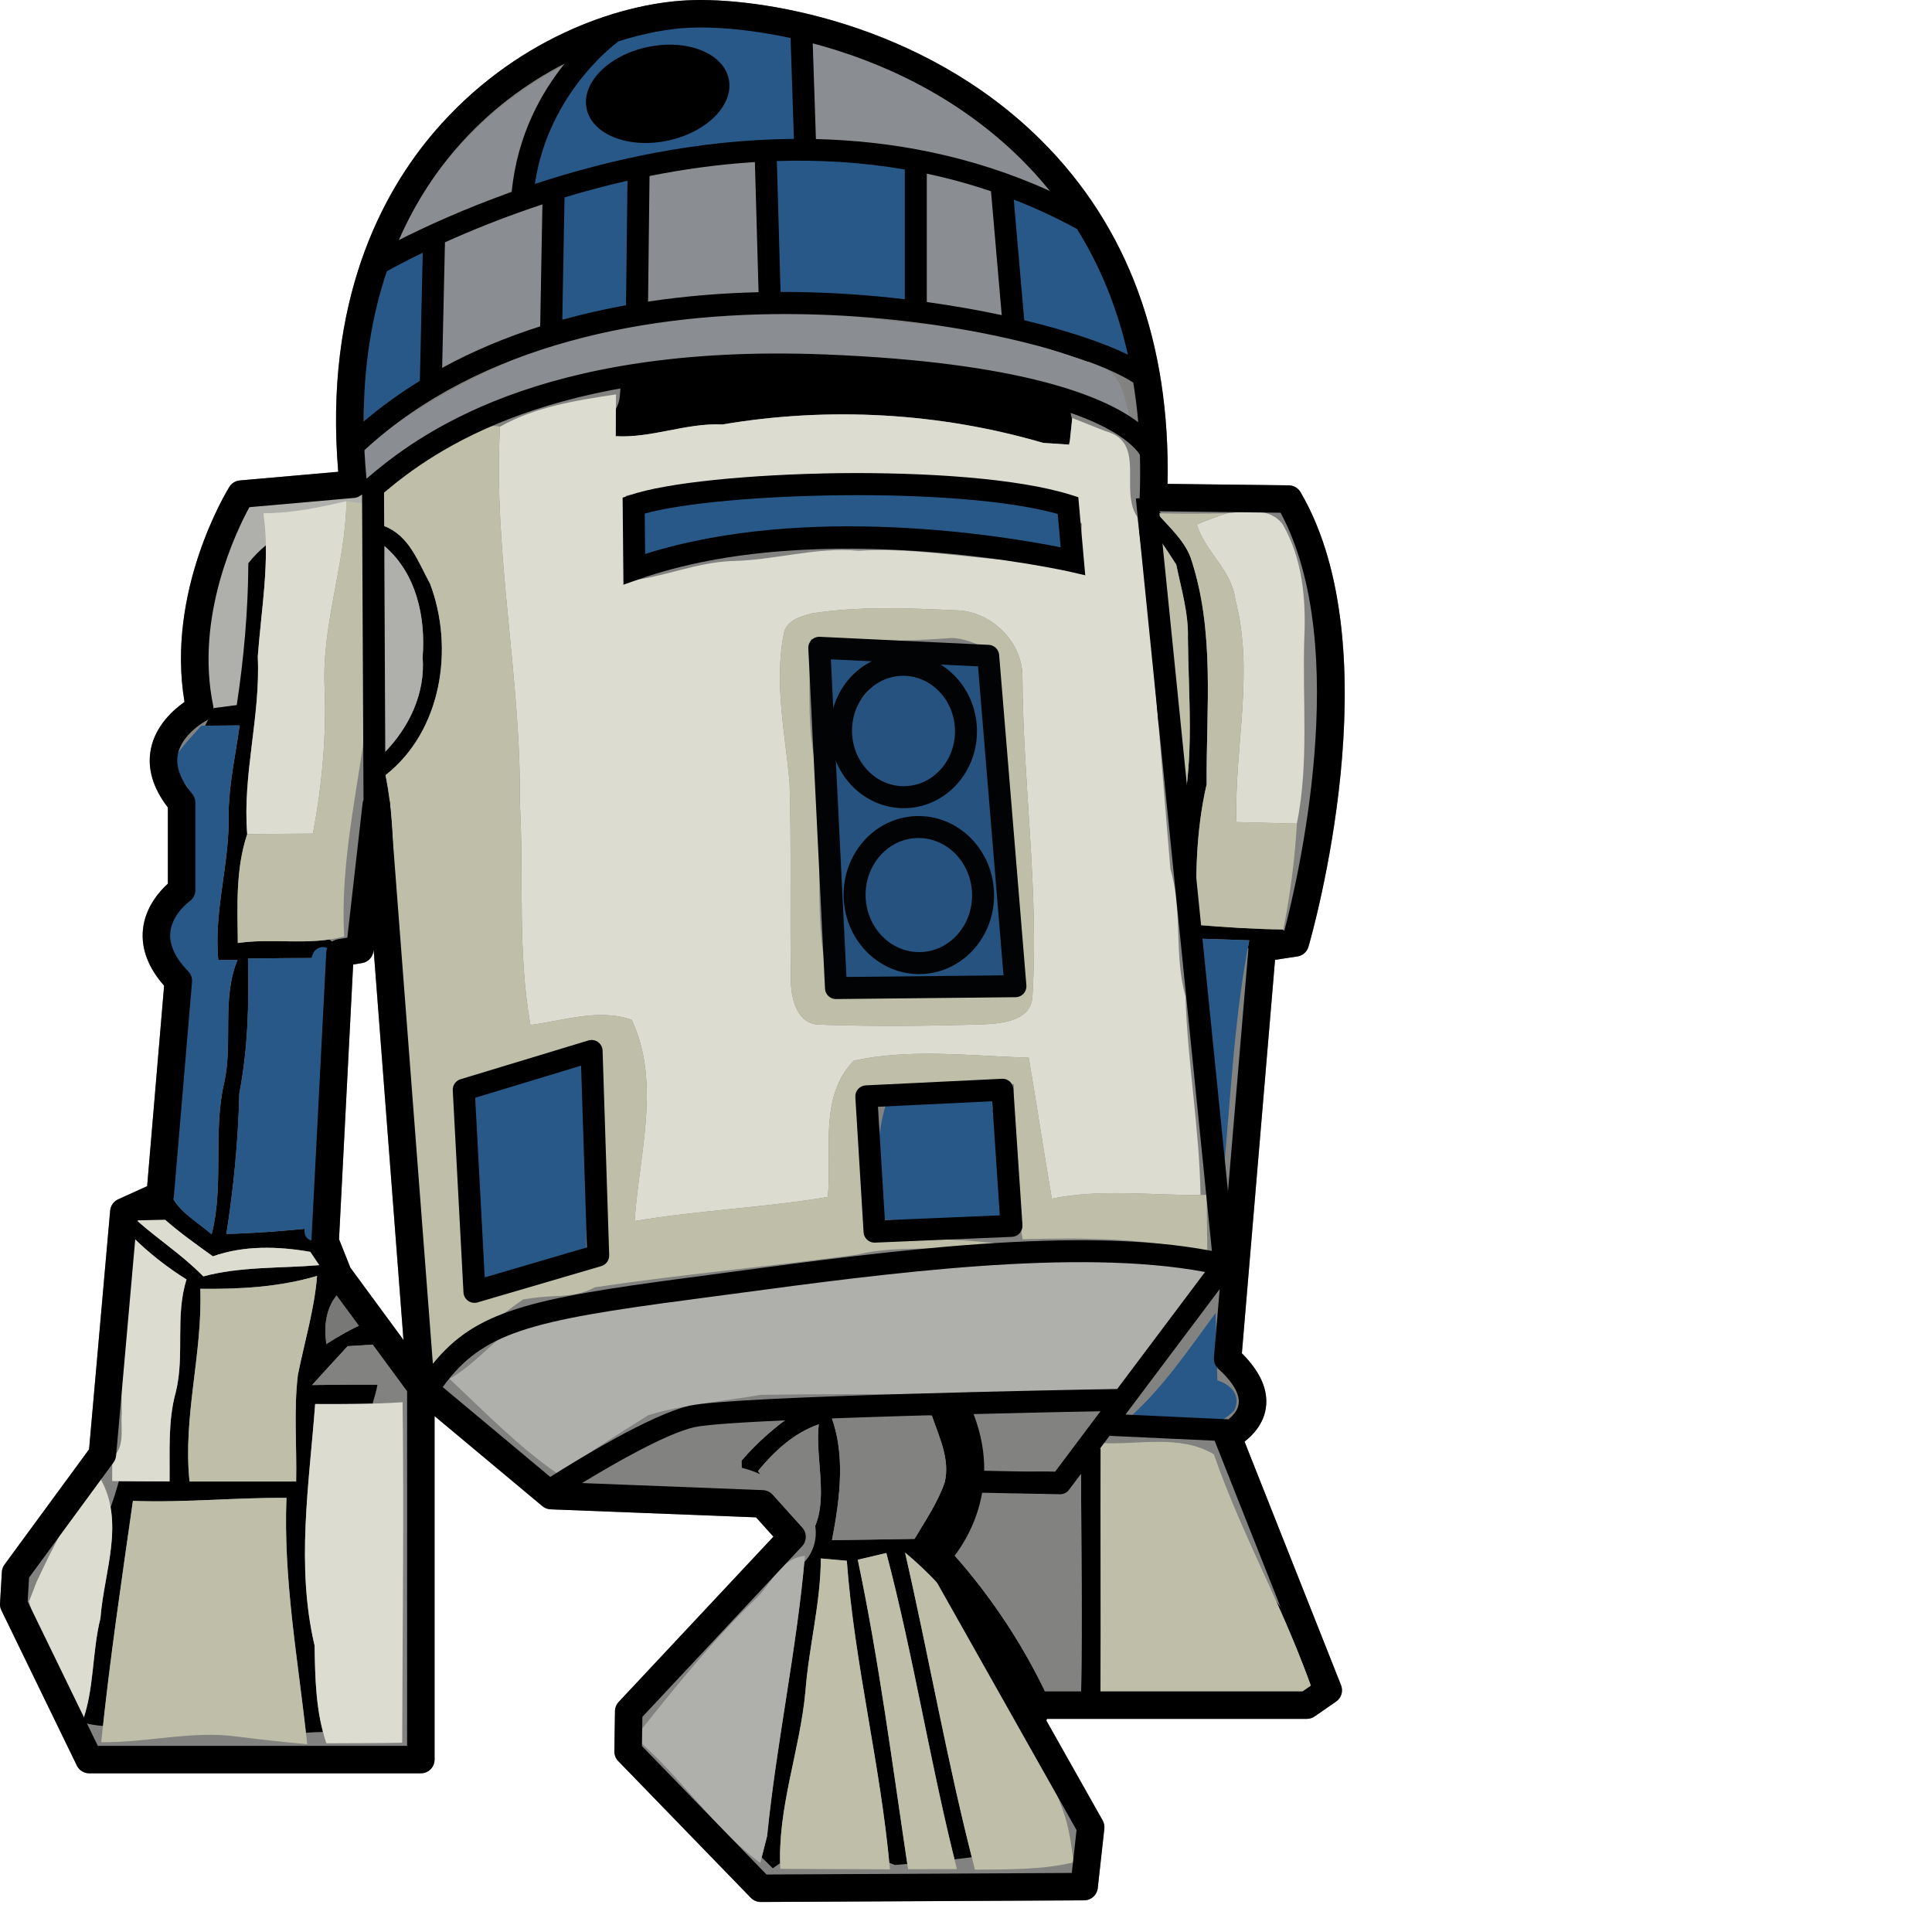 <ns0:svg xmlns:ns0="http://www.w3.org/2000/svg" version="1.1" id="Layer_1" x="0px" y="0px" width="256" height="256" viewBox="0 0 143.149 199.319" style="enable-background:new 0 0 143.149 199.319;" xml:space="preserve" preserveAspectRatio="xMinYMin meet">
<ns0:style type="text/css">
	.st0{fill:#828281;}
	.st1{fill:#AFAFAC;}
	.st2{fill:#285888;}
	.st3{fill:#8A8E92;}
	.st4{fill:#DCDCD1;}
	.st5{fill:#BFBFA9;}
	.st6{fill:#265280;}
	.st7{fill:#848B85;}
	.st8{fill:#787877;}
	.st9{fill:none;stroke:#010304;stroke-width:2.268;stroke-miterlimit:10;}
	.st10{fill:none;stroke:#010304;stroke-width:2.268;stroke-linejoin:round;stroke-miterlimit:10;}
</ns0:style>
<ns0:g>
	<ns0:path class="st0" d="M128.392,148.725c0.87-0.67,1.95-1.81,2.2-3.45c0.28-1.84-0.55-3.75-2.47-5.66l3.42-40.59l2.3-0.35   c0.54-0.08,0.99-0.47,1.15-1c0.36-1.24,8.74-30.56-0.82-46.9c-0.25-0.43-0.71-0.7-1.21-0.7l-12.51-0.16   c0.31-14.62-4.09-26.56-13.08-35.48c-12.29-12.2-29.23-14.76-36.45-14.4c-7.3,0.35-17.99,4.1-26.09,13.54   c-5.4,6.29-11.41,17.44-9.94,35.1l-10.15,0.89c-0.45,0.04-0.85,0.29-1.08,0.67c-0.28,0.44-6.55,10.75-4.63,22.18   c-1.13,0.8-2.97,2.42-3.46,4.82c-0.41,1.99,0.18,4.03,1.75,6.07v7.86c-0.86,0.78-2.35,2.44-2.58,4.76   c-0.18,1.96,0.55,3.9,2.19,5.77l-1.75,20.68l-2.99,1.36c-0.46,0.21-0.78,0.65-0.83,1.16l-2.17,24.63l-8.73,11.89   c-0.16,0.22-0.25,0.48-0.27,0.76l-0.19,3.25c-0.01,0.24,0.03,0.49,0.14,0.7l7.79,16.03c0.23,0.48,0.73,0.79,1.27,0.79h34.22   c0.78,0,1.41-0.63,1.41-1.41v-35.44l11.12,9.29c0.24,0.2,0.54,0.32,0.86,0.33l21.19,0.83l1.79,1.99l-15.96,17.05   c-0.24,0.26-0.38,0.59-0.39,0.95l-0.06,4.15c0,0.37,0.14,0.73,0.4,1l13.68,14.11c0.27,0.27,0.64,0.43,1.02,0.43c0,0,0,0,0.01,0   l33.36-0.17c0.72,0,1.32-0.55,1.4-1.26l0.68-6.13c0.03-0.29-0.03-0.59-0.17-0.85l-5.91-10.48h26.97c0.29,0,0.57-0.09,0.81-0.26   l2.21-1.53c0.54-0.37,0.75-1.07,0.51-1.68L128.392,148.725z M36.152,130.795l-1.18-2.95l1.46-28.34l0.92-0.15   c0.62-0.1,1.1-0.61,1.18-1.24l0.01-0.16l3.08,40.28L36.152,130.795z" />
	<ns0:path class="st1" d="M38.08,51.095c-1.209-1.679-3.011-1.339-4.742-0.778c-2.229,0.723-4.512,0.956-6.844,0.739   c-0.297-0.028-0.547,0.115-0.724,0.327c-0.204,0.027-0.399,0.107-0.549,0.252c-2,1.939-2.691,4.839-3.317,7.459   c-0.407,1.703-0.708,3.428-0.927,5.164c-0.524-0.033-1.051,0.277-1.009,0.951c0.076,1.205,0.152,2.41,0.229,3.615   c0.063,1.004,0.005,2.135,0.372,3.088c0.149,0.386,0.398,0.739,0.711,1.018c-0.005,0.074-0.01,0.148-0.016,0.222   c0.073-0.009,0.158-0.02,0.243-0.031c0.155,0.106,0.322,0.195,0.502,0.254c0.396,0.131,0.809,0.115,1.212,0.031   c0.203-0.042,0.853-0.33,0.947-0.284c0.739,0.363,1.402-0.097,1.505-0.863c0.605-4.524,1.42-9.018,2.184-13.517   c0.193-1.134,0.365-2.273,0.578-3.403c0.098-0.52,0.125-1.009,0.623-1.315c0.417-0.256,1.056-0.328,1.524-0.44   c2.182-0.525,4.396-0.843,6.635-0.983C37.902,52.557,38.556,51.756,38.08,51.095z" />
	<ns0:g>
		<ns0:path class="st2" d="M93.363,17.041c-4.09-0.267-8.118-1.276-12.228-1.258c-0.088-0.099-0.201-0.166-0.322-0.218    c0.301-0.005,0.601-0.02,0.903-0.021c1.196-0.007,1.268-1.716,0.238-1.953c0.388-1.357,0.346-2.743,0.172-4.139    c0.006-0.03,0.019-0.056,0.023-0.086c0.277-2.139,0.325-4.296,0.141-6.445c-0.046-0.538-0.427-1-1-1    c-0.344,0-0.646,0.198-0.827,0.476c-0.307-0.083-0.623-0.135-0.958-0.153c-0.237-0.013-0.45,0.089-0.624,0.239    c-0.159-0.208-0.401-0.356-0.741-0.36c-1.445-0.018-2.889,0.022-4.327,0.119c-0.118-0.151-0.283-0.269-0.509-0.308    C70.2,1.389,67.152,2.136,64.52,3.697c-1.23,0.304-2.453,0.643-3.662,1.034c-1.045,0.338-0.829,1.713,0.04,1.924    c-3.016,3.231-4.785,7.431-6.352,11.506c-0.278,0.723,0.549,1.432,1.23,1.23c7.853-2.328,15.953-3.598,24.133-3.806    c-0.298,0.142-0.533,0.415-0.554,0.84c-0.24,4.772,0.063,9.545,0.867,14.254c0.099,0.58,0.741,0.766,1.23,0.698    c2.071-0.287,4.157-0.455,6.246-0.53c1.953,0.061,3.906,0.143,5.855,0.343C93.564,26.471,93.593,21.761,93.363,17.041z" />
		<ns0:path class="st2" d="M64.553,17.961c0-0.07,0.001-0.14,0.001-0.21c-0.115,0.036-0.229,0.072-0.343,0.108    c-0.322-0.042-0.647,0.044-0.861,0.27c-1.928,0.602-3.856,1.2-5.776,1.812c-0.13,4.58-0.18,9.17-0.04,13.75    c1.053-0.314,2.106-0.629,3.158-0.947c-0.447,0.224-0.745,0.646-0.606,1.176c0.125,0.474,0.731,0.904,1.23,0.698    c1.001-0.413,2.029-0.694,3.101-0.847c0.444-0.064,0.713-0.565,0.734-0.964c0.252-4.668,0.24-9.344-0.034-14.01    C65.093,18.376,64.852,18.106,64.553,17.961z" />
		<ns0:path class="st2" d="M44.15,31.417c-0.143-1.509-0.154-2.99,0.441-4.409c0.329-0.785-0.582-1.335-1.23-1.23    c-1.764,0.286-3.395,1.242-4.502,2.646c-0.337,0.427-0.409,0.996,0,1.414c0.001,0.001,0.003,0.002,0.004,0.003    c-0.169,0.297-0.31,0.617-0.38,0.991c-1.45,4.25-0.86,8.81-0.94,13.21c1.391-1.005,2.797-1.988,4.2-2.974    c0.895,0.67,2.239,0.349,2.846-0.597c0.793-1.237,0.283-2.99,0.12-4.337C44.519,34.562,44.299,32.992,44.15,31.417z" />
		<ns0:path class="st2" d="M117.283,36.111c-0.473-2.132-1.099-4.221-1.84-6.269c-0.006-0.246-0.089-0.488-0.252-0.669    c-0.505-1.338-1.047-2.663-1.66-3.959c-0.22-0.465-0.86-0.591-1.298-0.382c-0.322-0.835-0.721-1.625-1.437-2.2    c-0.777-0.623-1.683-0.981-2.61-1.319c-0.31-0.113-0.639,0.003-0.888,0.212c-1.608-0.625-3.216-1.249-4.813-1.895    c1.07,4.62,1.72,9.32,2.82,13.93c3.021,0.634,5.98,1.52,8.936,2.407c0.439,0.513,0.963,0.954,1.575,1.272    C116.603,37.652,117.474,36.976,117.283,36.111z" />
	</ns0:g>
	<ns0:path d="M107.237,35.699c1.689,0.504,3.366,1.055,5.028,1.638c-0.158-0.698-0.321-1.398-0.487-2.098   c-1.031-0.302-2.065-0.594-3.104-0.869C108.356,34.969,107.853,35.456,107.237,35.699z" />
	<ns0:path d="M99.217,18.551c-0.006-0.58-0.022-1.161-0.045-1.743c-4.394-1.219-8.86-2.118-13.431-2.336   c0.018,0.549,0.023,1.094,0.018,1.637c2.534,0.317,5.057,0.766,7.605,0.932c0.187,3.838,0.201,7.67,0.195,11.505   c0.669,0.055,1.339,0.108,2.009,0.159c0.051-3.696,0.039-7.404-1.075-10.965C96.08,17.93,97.652,18.223,99.217,18.551z" />
	<ns0:path d="M63.949,40.851c-0.042,0.494-0.182,0.921-0.387,1.288c-0.007,0.059-0.014,0.117-0.02,0.176   c-0.008,0.895-0.019,1.788-0.019,2.685c3.74,0.21,7.27-1.39,11.01-1.21c10.97-1.86,22.39-1.23,33.08,1.9   c0.653,0.038,1.927,0.123,2.629,0.173c0.043-0.133,0.088-0.273,0.135-0.42c0.071-0.679,0.171-1.604,0.231-2.184   c-0.049-0.163-0.093-0.329-0.127-0.505c-0.104-0.536-0.075-1.025,0.036-1.468c-14.75-5.371-31.023-5.485-46.439-2.556   C64.068,39.436,64.01,40.138,63.949,40.851z" />
	<ns0:path d="M41.185,49.259c2.196-1.453,4.392-2.912,6.699-4.198c0.61-0.238,1.22-0.596,1.852-0.842   c-0.075-0.547-0.105-1.117-0.113-1.688c-3.322,1.328-6.468,3.078-9.318,5.244C40.752,48.162,41.045,48.684,41.185,49.259z" />
	<ns0:path d="M26.266,49.846c-0.485-0.004-0.97-0.009-1.453-0.015c-0.941,0.872-1.711,1.814-2.356,2.808   C23.614,51.512,24.888,50.587,26.266,49.846z" />
	<ns0:path d="M132.319,95.889c-2.951-0.033-5.893-0.23-8.825-0.468c-0.19-4.86-0.11-9.75,0.99-14.5c-0.05-7.82,0.89-15.88-1.66-23.42   c-0.69-1.82-2.22-3.12-3.44-4.55c0.124,0.003,0.25,0.001,0.374,0.004c-0.737-0.886-1.059-1.98-1.161-3.148   c-0.075,0.389-0.14,0.778-0.184,1.17c0.351,0.957,0.283,2.079-0.534,3.059c-0.134,0.161-0.268,0.321-0.402,0.482   c0.842,6.688,1.454,13.397,2.019,20.109c0.242,0.23,0.463,0.511,0.638,0.88c1.393,2.933,1.414,5.909,1.223,9.098   c-0.049,0.814-0.15,1.627-0.23,2.441c0.627,2.025,1.14,4,1.459,6.145c0.194,1.306,0.624,2.472,1.052,3.644   c1.745,0.058,3.489,0.117,5.244,0.175c-0.054,0.275-0.095,0.552-0.146,0.827c0.71-0.032,1.446,0.246,2.078,0.977   c0.034,0.04,0.063,0.081,0.097,0.121c0.217-0.574,0.62-1.077,1.247-1.398c0.437-0.224,0.887-0.458,1.338-0.681   C133.02,96.518,132.553,96.116,132.319,95.889z M121.934,84.021c-0.63-4.68-0.13-9.45-1.24-14.09c0.14-4.88-1.07-9.62-1.2-14.48   c0.64,0.92,1.26,1.86,1.86,2.8c0.51,2.51,1.27,4.99,1.2,7.57C122.603,71.881,123.233,78.041,121.934,84.021z" />
	<ns0:path d="M125.238,116.389c-0.289-2.511-0.567-5.023-0.811-7.537c-0.068,1.083-0.093,2.157-0.004,3.21   c0.134,1.588,0.374,3.185,0.662,4.764C125.142,116.685,125.19,116.537,125.238,116.389z" />
	<ns0:path d="M135.804,173.052c0.233-2.126-2.883-6.052-4.14-7.859c1.295,2.887,2.532,5.797,3.59,8.781   C135.556,173.757,135.759,173.463,135.804,173.052z" />
	<ns0:path d="M113.533,174.841c0.059-8.456-0.023-16.911,0.02-25.357c-0.535-0.232-1.027-0.513-1.437-0.863   c-0.977,1.061-1.94,2.134-2.903,3.2c-2.84-0.05-5.69,0.03-8.51,0.31c-0.21-2.15-0.67-4.25-1.3-6.3   c0.976-0.031,1.955-0.028,2.935-0.018c-0.044-0.406-0.01-0.826,0.11-1.229c-2.6,0.043-5.202,0.336-7.554,0.745   c-1.686,0.293-3.463,0.344-5.251,0.3c2.163,0.079,4.327,0.212,6.49,0.401c0.74,2.2,1.89,4.47,1.34,6.87   c-0.72,2.1-1.99,3.96-3.12,5.86c-2.84,0.06-5.68,0.09-8.52,0.13c0.83-4.33,1.49-9.19-0.32-13.34   c0.958-0.003,1.917,0.011,2.875,0.035c-1.718-0.08-3.43-0.218-5.067-0.301c-2.638-0.134-5.235-0.762-7.87-0.362   c-2.27,0.345-4.466,1.3-6.699,1.854c-1.597,0.396-3.597,1.413-5.454,2.759c0.327,0.036,0.64,0.077,0.944,0.12   c1.937-1.238,3.952-2.316,6.261-2.724c3.73-0.94,7.58-1.32,11.43-1.09c-2.01,1.39-3.84,3-5.43,4.85   c0.003,0.202,0.005,0.455,0.008,0.734c0.663,0.162,1.308,0.377,1.918,0.67c-0.075-0.112-0.151-0.222-0.226-0.334   c1.7-2.07,3.69-3.92,6.27-4.82c-0.388,3.345,0.925,7.339-0.371,10.471c0.204,1.254-0.099,2.619-1.126,3.758   c-0.875,9.463-2.885,18.781-3.833,28.241c-0.139,0.542-0.38,1.494-0.565,2.222c0.392,0.358,0.776,0.725,1.145,1.111   c0.254-0.178,0.508-0.357,0.764-0.531c-0.161-6.032,2.054-11.746,2.606-17.712c0.35-4.6,1.57-9.09,1.59-13.72   c0.67,0.06,2.01,0.18,2.68,0.24c0.773,10.461,3.384,20.703,4.377,31.146c0.169,0.073,0.331,0.148,0.509,0.216   c0.025,0.01,0.053,0.017,0.079,0.026c0.009-0.001,0.016-0.004,0.025-0.005c0.417-0.034,0.833-0.073,1.249-0.109   c-1.565-10.472-2.927-21.034-5.109-31.384c0.73-0.17,2.21-0.51,2.95-0.69c2.752,10.435,4.432,21.13,7.034,31.6   c0.595-0.067,1.19-0.141,1.784-0.215c-2.632-10.381-4.497-20.976-6.888-31.434c7.741,6.442,12.165,15.659,15.652,24.905   c0.316-0.527,0.771-0.951,1.34-1.191c-0.801-1.661-1.823-3.289-2.352-4.959c-0.583-1.839,0.996-3.839,2.893-3.798   c6.166,0.136,12.33,0.34,18.474-0.285C124.098,174.911,118.813,174.776,113.533,174.841z M111.533,174.871   c-1.2-0.04-2.4-0.07-3.59-0.1c-2.67-5.6-6.17-10.75-10.37-15.3c1.02-1.89,2.05-3.77,3.1-5.64c3.65-0.12,7.79,0.76,10.85-1.78   C111.553,159.661,111.663,167.261,111.533,174.871z" />
	<ns0:path d="M124.254,132.532c0.558-0.058,1.165,0.065,1.784,0.452c0.143,0.09,0.287,0.179,0.43,0.269   c0.58-0.465,1.319-0.696,2.048-0.679c-0.009-0.769-0.014-1.539-0.009-2.307c-0.401,0.103-0.818,0.134-1.226,0.087   c-1.28,0.261-2.358-0.002-3.264-0.628c-1.205-0.018-2.348,0.201-3.507,0.474c1.454,0.193,2.901,0.464,4.334,0.871   C124.663,131.566,124.463,132.052,124.254,132.532z" />
	<ns0:path d="M35.863,138.881c0.999-0.064,2.014-0.125,3.027-0.186c-0.082-0.492-0.036-0.962,0.112-1.395   c-0.513-1.101-0.9-2.23-1.144-3.255c-0.275-0.085-0.549-0.188-0.821-0.332c-2.58-1.364-3.786-3.939-4.163-7.036   c-0.205,0.005-0.416-0.004-0.637-0.041c-0.141-0.023-0.282-0.047-0.423-0.07c0,0.058-0.001,0.116,0,0.174   c-2.82,0.27-5.64,0.5-8.46,0.56c0.76-4.81,1.22-9.65,1.34-14.52c0.89-4.58,1-9.23,0.89-13.89c2.7-0.04,5.4-0.06,8.1-0.06   c-0.19,1.407-0.363,2.818-0.527,4.23c0.185-0.256,0.373-0.51,0.565-0.756c0.423-0.543,0.905-0.845,1.398-0.971   c0.237-1.263,0.639-2.511,1.139-3.577c-0.503,0.03-1.041-0.074-1.589-0.357c-0.265-0.137-0.487-0.301-0.689-0.478   c-3.133,0.463-6.316-0.094-9.447,0.37c-0.04-3.77-0.24-7.61,0.97-11.24c-0.5-6.16,1.38-12.14,1.09-18.3   c0.28-3.828,0.899-7.65,0.83-11.485c-0.645,0.527-1.25,1.133-1.804,1.843c-0.027,4.899-0.458,9.771-1.196,14.632   c-0.575,0.073-1.566,0.203-2.369,0.308c-0.291,0.619-0.601,1.225-0.897,1.819c1.181-0.009,2.368-0.018,3.566-0.027   c-0.42,3.02-1.1,6.02-1.14,9.08c0.15,5.09-1.56,10.03-1.06,15.14c0.49-0.01,1.48-0.03,1.98-0.04c-1.64,4-0.48,8.38-1.34,12.52   c-1.25,5.19-0.01,10.61-1.33,15.8c-1.521-1.336-3.848-2.582-4.324-4.55c-0.117,0.171-0.228,0.344-0.353,0.51   c-1.059,1.413-2.736,1.524-4.01,0.938c-0.158,1.662-0.017,3.416,0.23,5.177c0.086-0.613,0.174-1.225,0.277-1.836   c1.69,1.68,3.57,3.15,5.59,4.42c-1.2,3.76-0.17,7.79-1.1,11.59c-0.84,3.01-0.61,6.15-0.65,9.24c-1.749,0-3.489-0.011-5.229-0.026   c-0.254,0.916-0.537,1.828-0.86,2.708c0.652,3.718-0.759,7.688-1.04,11.428c-0.845,3.391-0.651,6.977-1.742,10.302   c0.008,0.017,0.016,0.034,0.024,0.052c0.074,0.164,0.121,0.325,0.168,0.486c0.601,0.146,1.207,0.233,1.817,0.283   c0.84-7.766,1.981-15.486,3.082-23.222c5.29,0.2,10.56-0.35,15.84-0.31c-0.324,8.135,1.092,16.162,2.005,24.235   c0.565-0.047,1.155-0.074,1.764-0.085c-0.769-2.905-0.816-5.924-0.869-8.92c-1.93-8.2-0.56-16.64,0.06-24.91   c1.972,0.007,3.949,0.007,5.926-0.049c0.195-0.637,0.374-1.28,0.503-1.949c-2.252-0.006-4.504,0.002-6.749,0.038   C33.403,141.551,34.634,140.221,35.863,138.881z M34.874,133.481c0.93,0.99,1.87,1.99,2.81,2.99c-1.41,0.61-2.74,1.37-4.02,2.19   C33.423,136.811,33.583,134.931,34.874,133.481z M14.103,125.901c0.73-0.01,2.2-0.03,2.94-0.05c1.55,1.35,3.24,2.56,4.92,3.76   c3.19-1.14,6.77-1.04,10.05-0.46c0.23,0.35,0.69,1.03,0.92,1.37c-3.99,0.34-8.06,0.12-11.96,1.16   C18.874,129.521,16.333,127.891,14.103,125.901z M30.733,141.841c-0.44,3.65-0.1,7.33-0.18,11h-11c-0.7-6.71,1.36-13.19,1.11-19.88   c4.06,0.05,8.13-0.17,12.05-1.33C32.434,135.101,31.413,138.441,30.733,141.841z" />
	<ns0:path d="M37.536,75.206c2.287,2.458,2.23,7.003,2.367,10.139c0.065,1.493-0.204,2.786-0.513,4.236   c-0.152,0.711-0.323,1.425-0.442,2.142c-0.087,0.418-0.15,0.839-0.191,1.264c0.004,0.057,0.001,0.095,0.003,0.144   c0.422,0.607,0.51,1.326,0.366,2.015c0.481-0.039,0.968,0.029,1.419,0.203c0.03-5.15,0.264-10.306-0.772-15.379   c5.8-4.56,7.11-13.08,4.6-19.74c-1.24-2.26-2.14-4.99-4.77-5.97c-0.011-0.467-0.005-0.928-0.011-1.393   c-0.347,0.154-0.743,0.251-1.197,0.26c-0.01,0-0.02,0.001-0.03,0.001c0.087,2.788,0.163,5.585-0.343,8.342   C37.191,66.005,37.688,70.625,37.536,75.206z M39.653,56.331c3.3,2.81,4.27,7.31,3.95,11.47c0.29,3.74-1.41,7.29-4,9.9   C39.463,70.581,39.554,63.451,39.653,56.331z" />
	<ns0:path class="st2" d="M110.165,53.764c-0.053-0.118-0.098-0.24-0.174-0.349c-0.434-0.612-1.04-0.983-1.742-1.221   c-0.199-0.068-0.431-0.046-0.638,0.038c-0.248-0.171-0.505-0.329-0.744-0.512c-0.191-0.146-0.551-0.161-0.771-0.101   c-0.206,0.057-0.414,0.212-0.541,0.396c-6.646-0.977-13.321-1.474-20.042-1.175c-6.35-0.53-12.55,1.13-18.87,1.24   c-0.65,1.87-0.92,3.82-0.89,5.79c4.28-0.63,8.47-1.96,12.83-2.04c5.39-0.14,10.79-1.42,16.18-0.41c4.9,0.91,10.04-0.35,14.79,1.45   c0.003-0.194,0.005-0.443,0.008-0.715c0.003-0.001,0.007,0,0.01-0.001c0.23-0.075,0.497-0.227,0.598-0.46   c0.059-0.137,0.107-0.275,0.146-0.413c0.061-0.06,0.129-0.117,0.167-0.188C110.729,54.628,110.604,54.062,110.165,53.764z" />
	<ns0:path class="st2" d="M23.583,83.921c0.04-3.06,0.72-6.06,1.14-9.08c-1.33,0.01-2.65,0.02-3.96,0.03c-1.11,1.27-2.34,2.47-3.13,3.98   c0.56,0.82,1.15,1.62,1.77,2.41c-0.223,4.219,1.526,9.052-1.132,12.731c-0.383,0.055-0.716,0.335-0.833,0.724   c-0.772,2.546-0.203,5.336,1.383,7.439c-0.45,6.221,0.074,12.489-1.168,18.637c-1.16,3.23,2.2,4.81,4.18,6.55   c1.32-5.19,0.08-10.61,1.33-15.8c0.86-4.14-0.3-8.52,1.34-12.52c-0.5,0.01-1.49,0.03-1.98,0.04   C22.023,93.951,23.733,89.011,23.583,83.921z" />
	<ns0:path class="st2" d="M123.503,96.831c1.79,0.06,3.58,0.12,5.38,0.18c-1.68,8.61-1.96,17.39-2.85,26.09   C124.943,114.361,123.953,105.611,123.503,96.831z" />
	<ns0:path class="st2" d="M34.211,103.185c0.163-0.372,0.162-0.791-0.062-1.102c0.049-1.139,0.083-2.28,0.1-3.421   c0.018-1.208-1.566-1.251-1.964-0.266c-0.06,0.147-0.109,0.297-0.162,0.446c-2.18,0.006-4.359,0.016-6.539,0.048   c0.11,4.66,0,9.31-0.89,13.89c-0.12,4.87-0.58,9.71-1.34,14.52c2.688-0.057,5.375-0.27,8.063-0.524   c0.001,0.093,0.001,0.187,0.002,0.28c0.01,1.286,2.01,1.289,2,0c-0.037-4.803-0.073-9.606-0.11-14.409   c-0.002-0.203-0.003-0.406-0.005-0.609c0.36-2.855,0.61-5.72,0.767-8.591C34.114,103.359,34.171,103.277,34.211,103.185z" />
	<ns0:path class="st2" d="M48.553,113.071c3.92-1.5,7.8-3.45,12.11-3.36c-0.28,6.61,0.01,13.23-0.22,19.84   c-3.68,0.33-7.23,1.31-10.73,2.42C47.733,125.861,48.773,119.371,48.553,113.071z" />
	<ns0:path class="st2" d="M91.443,113.811c3.71,0.16,7.48,0.13,11.1-0.83c-0.36,1.01-0.17,1.94,0.57,2.8c0.12,3.35,0.02,6.72,0.52,10.05   c-4.32,0.01-8.63,0.01-12.95,0.01C90.553,121.821,90.183,117.701,91.443,113.811z" />
	<ns0:path class="st2" d="M116.074,146.641c3.74-3.2,6.43-7.26,9.34-11.19c0.07,2.32,0.1,4.64,0.18,6.96c1.4,0.43,2.47,1.54,1.76,3.07   C124.453,148.651,119.753,146.391,116.074,146.641z" />
	<ns0:path class="st3" d="M106.588,16.267c-0.991-0.864-1.982-1.728-2.973-2.592c-0.224-0.196-0.508-0.285-0.786-0.27   c-0.785-0.64-1.58-1.266-2.395-1.869c-0.283-0.209-0.663-0.162-0.968,0.005c-4.674-3.69-10.086-6.404-15.942-7.801   c-0.01,3.56,0.09,7.12,0.26,10.68c7.642,0.028,14.985,2.067,22.171,4.494c0.309,0.309,0.624,0.612,0.927,0.928   c0.483,0.503,1.547,0.314,1.671-0.441C108.794,17.934,107.567,17.12,106.588,16.267z" />
	<ns0:path class="st3" d="M40.203,26.151c3.76-8.45,10.34-15.76,18.74-19.77c-2.48,3.89-3.69,8.33-5.13,12.65   C49.433,21.631,44.643,23.611,40.203,26.151z" />
	<ns0:path class="st3" d="M66.553,17.821c3.86-1.26,7.98-1.1,11.92-2.02c-0.4,5.01,1.32,10.04,0.16,14.99   c-4.4,0.27-8.98-0.62-13.22,0.93C66.063,27.111,66.723,22.491,66.553,17.821z" />
	<ns0:path class="st3" d="M103.773,33.001c-0.116-0.362-0.228-0.727-0.341-1.091c-0.16-2.034-0.32-4.067-0.481-6.1   c-0.021-1.744,0.045-3.489,0.221-5.227c0.057-0.563-0.506-0.966-1-1c-0.241-0.016-0.482-0.033-0.723-0.049   c0.011-0.164,0.009-0.328,0.024-0.492c-2.31-0.52-4.63-1.02-6.98-1.3c1.42,4.54,1.05,9.32,1.04,14.01   c1.996-0.014,3.986,0.192,5.935,0.626c0.006,0.073,0.011,0.145,0.017,0.218c0.091,1.156,1.729,1.261,1.961,0.314   C103.555,32.943,103.666,32.966,103.773,33.001z" />
	<ns0:path class="st3" d="M55.948,20.512c-0.035,0.151-0.06,0.302-0.09,0.454c-0.098-0.055-0.214-0.095-0.334-0.132   c-0.001-0.088,0-0.175-0.001-0.263c-0.142,0.057-0.28,0.122-0.421,0.18c-0.514-0.02-0.991,0.208-1.299,0.554   c-2.782,1.213-5.489,2.589-8.26,3.816c-1.68,4.39-1.25,9.31-0.07,13.78c3.068-1.677,6.141-3.425,9.555-4.297   c0.381,0.686,1.534,0.662,1.832-0.215c1.474-4.344-0.006-8.949,1.016-13.345C58.168,19.791,56.24,19.257,55.948,20.512z" />
	<ns0:path class="st3" d="M73.363,32.521c7.17-1.29,14.42,0.27,21.58,0.89c6.42,0.3,12.6,2.22,18.61,4.38c2.51,0.94,2.5,4,3.25,6.15   c-18.82-9.15-40.9-8.6-60.75-3.41c-6.88,1.52-13.34,4.77-18.52,9.57c0-1.31,0-2.63,0.02-3.94   C47.783,38.221,60.333,32.981,73.363,32.521z" />
	<ns0:path class="st4" d="M51.583,44.021c3.58-2.04,7.91-2.73,11.97-3.33c-0.02,1.43-0.03,2.87-0.03,4.31   c3.74,0.21,7.27-1.39,11.01-1.21c10.97-1.86,22.39-1.23,33.08,1.9c0.68,0.04,2.04,0.13,2.72,0.18c0.07-0.69,0.22-2.07,0.29-2.75   c1.13,0.45,2.25,0.9,3.39,1.35c4.33,1.11,1.41,6.04,3.32,8.87c1.57,12.08,2.37,24.23,3.42,36.35c1.27,4.27,0.34,8.81,1.55,13.11   c0.21,6.86,1.44,13.6,1.55,20.48c-5.12,0.05-10.27-0.65-15.34,0.38c-0.83-4.84-1.56-9.7-2.38-14.54   c-5.98-0.18-12.17-0.97-18.04,0.3c-3.64,3.69-2.25,9.4-2.69,14.07c-6.61,1.1-13.32,1.37-19.93,2.48c0.45-6.82,2.75-14.31-0.3-20.75   c-3.37-1.22-7.03,0.09-10.45,0.52c-1.35-7.56-0.67-15.27-1.09-22.9C53.773,69.861,50.863,57.021,51.583,44.021 M64.583,51.131   c-0.06,2.94-0.07,5.88,0.09,8.81c3.66-0.34,7.1-1.91,10.79-2.06c4.41-0.07,8.68-1.47,13.12-1.06c6.52-0.41,12.9,1.15,19.41,1.13   c1,0.64,2.1,0.98,3.32,1.04c0.11-1.65,0.2-3.3,0.3-4.95c-1.06-1.09-2.16-2.12-3.31-3.11C93.903,47.801,78.983,48.391,64.583,51.131    M83.813,63.271c-1.11,0.28-2.55,0.67-2.91,1.92c-1.09,5.19,0.11,10.44,0.56,15.63c0.19,6.69,0.02,13.39,0.13,20.08   c-0.04,1.93,0.55,4.83,3.02,4.81c5.64,0.2,11.31,0.14,16.96-0.04c1.88-0.08,4.8-0.39,4.94-2.84c0.68-11.04-0.98-22-1.03-33.03   c0.01-3.65-3.33-6.84-6.95-6.84C93.633,62.731,88.673,62.531,83.813,63.271z" />
	<ns0:path class="st4" d="M27.173,52.951c2.9,0,5.75-0.59,8.57-1.25c-0.1,6.47-2.54,12.67-2.26,19.16c0.21,5.08-0.26,10.15-1.2,15.14   c-2.26,0.02-4.52,0.04-6.78,0.05c-0.5-6.16,1.38-12.14,1.09-18.3C26.953,62.821,27.893,57.901,27.173,52.951z" />
	<ns0:path class="st4" d="M126.583,52.961c1.93-0.2,4.43-0.68,5.76,1.16c2.03,3.52,2.4,7.69,2.22,11.67   c-0.22,6.39,0.51,12.87-0.77,19.18c-2.09-0.06-4.16-0.11-6.23-0.16c-0.25-7.65,1.87-15.39-0.12-22.95   c-0.34-3.04-3.12-4.93-3.97-7.75C124.483,53.681,125.523,53.291,126.583,52.961z" />
	<ns0:path class="st4" d="M14.103,125.901c0.73-0.01,2.2-0.03,2.94-0.05c1.55,1.35,3.24,2.56,4.92,3.76c3.19-1.14,6.77-1.04,10.05-0.46   c0.23,0.35,0.69,1.03,0.92,1.37c-3.99,0.34-8.06,0.12-11.96,1.16C18.873,129.521,16.333,127.891,14.103,125.901z" />
	<ns0:path class="st4" d="M13.653,127.581c1.69,1.68,3.57,3.15,5.59,4.42c-1.2,3.76-0.17,7.79-1.1,11.59c-0.84,3.01-0.61,6.15-0.65,9.24   c-1.98,0-3.95-0.01-5.92-0.03c0-0.6,0.01-1.8,0.01-2.4c1.37-1.16,0.84-3.04,0.98-4.58   C12.453,139.721,12.643,133.611,13.653,127.581z" />
	<ns0:path class="st4" d="M32.513,144.851c3,0.01,6.01,0.02,9.02-0.19c0.15,11.71-0.01,23.42-0.04,35.13c-2.61,0.05-5.22,0.05-7.82,0.06   c-1.11-3.26-1.16-6.69-1.22-10.09C30.523,161.561,31.893,153.121,32.513,144.851z" />
	<ns0:path class="st4" d="M3.773,163.201c1.79-3.8,3.65-7.64,6.53-10.75c2.65,4.53,0.42,9.7,0.06,14.49c-0.89,3.57-0.61,7.36-1.91,10.83   c-2.18-4.01-4.28-8.12-5.46-12.55C3.193,164.711,3.583,163.711,3.773,163.201z" />
	<ns0:path class="st5" d="M124.483,123.271l-0.63,0.01c-5.12,0.05-10.27-0.65-15.34,0.38c-0.83-4.84-1.56-9.7-2.38-14.54   c-5.98-0.18-12.17-0.97-18.04,0.3c-3.64,3.69-2.25,9.4-2.69,14.07c-6.61,1.1-13.32,1.37-19.93,2.48c0.45-6.82,2.75-14.31-0.3-20.75   c-3.37-1.22-7.03,0.09-10.45,0.52c-1.35-7.56-0.67-15.27-1.09-22.9c0.14-12.98-2.77-25.82-2.05-38.82   c-1.34-0.34-2.52,0.58-3.7,1.04c-2.87,1.6-5.57,3.47-8.31,5.26c-0.01,1.31,0,2.62,0.03,3.94c2.63,0.98,3.53,3.71,4.77,5.97   c2.51,6.66,1.2,15.18-4.6,19.74c1.47,7.2,0.38,14.57,0.95,21.85c-0.24,9.05,0.86,18.02,1.08,27.05c0.83,4.16,0.02,8.94,3.09,12.33   c3.16-2.193,5.874-4.973,9.071-7.14c1.137-0.203,2.297-0.305,3.485-0.352c1.33-0.052,2.763-0.24,3.919-0.904   c8.987-1.339,18.03-2.141,27.024-3.365c4.67-1.14,9.53-0.16,14.23-1.17c-4.32-0.56-8.69-0.44-13.03-0.43   c-0.14-2.65-0.61-5.29-0.51-7.95c0.07-2.36,1.17-4.97-0.57-6.99c5.28-1.21,10.7-1.18,16.09-1.05c-0.12,5.37-0.01,10.7,0.9,16   c6.39-0.19,12.79-0.12,19.06,1.35C124.533,127.221,124.504,125.241,124.483,123.271z M57.106,131.766   c-1.396,0.089-2.786,0.114-4.178,0.429c-0.962,0.218-1.898,0.52-2.811,0.892c-0.361,0.147-0.71,0.321-1.069,0.471   c-0.182,0.076-0.334,0.174-0.37,0.143c-0.011-0.01-0.041-0.889-0.056-1.052c-0.406-4.308-0.811-8.615-1.217-12.923   c-0.117-1.243-0.237-2.485-0.351-3.728c-0.089-0.971-0.283-2.066,0.615-2.71c0.991-0.711,2.139-0.958,2.926-1.845   c1.61-0.685,3.25-1.297,4.923-1.823c1.578-0.496,3.18-0.92,4.796-1.271c0.147-0.031,0.294-0.063,0.441-0.094   c0.481-0.134,0.582-0.143,0.304-0.026c-0.044-0.102-0.077,0.813-0.063,0.983c0.075,0.918,0.15,1.836,0.225,2.755   c0.027,0.326,0.22,0.581,0.469,0.754c-0.075,2.827-0.128,5.655-0.132,8.484c-0.003,2.123,0.033,4.245,0.052,6.368   c0.007,0.815,0.036,1.691-0.303,2.451c-0.211,0.473-0.547,0.807-0.947,1.051C59.275,131.291,58.189,131.519,57.106,131.766z" />
	<ns0:path class="st5" d="M35.743,51.701c0.65,0.09,1.94,0.27,2.59,0.36c0.09,3.14,0.26,6.3-0.31,9.41c-0.94,5.12-0.18,10.35-0.58,15.51   c-0.99,6.51-2.3,13.01-1.94,19.63c-3.62,0.99-7.33,0.14-10.97,0.68c-0.04-3.77-0.24-7.61,0.97-11.24c2.26-0.01,4.52-0.03,6.78-0.05   c0.94-4.99,1.41-10.06,1.2-15.14C33.203,64.371,35.643,58.171,35.743,51.701z" />
	<ns0:path class="st5" d="M119.383,52.951c2.39,0.06,4.79,0.04,7.2,0.01c-1.06,0.33-2.1,0.72-3.11,1.15c0.85,2.82,3.63,4.71,3.97,7.75   c1.99,7.56-0.13,15.3,0.12,22.95c2.07,0.05,4.14,0.1,6.23,0.16c-0.2,3.67-0.69,7.31-1.39,10.92c-2.98-0.03-5.95-0.23-8.91-0.47   c-0.19-4.86-0.11-9.75,0.99-14.5c-0.05-7.82,0.89-15.88-1.66-23.42C122.133,55.681,120.603,54.381,119.383,52.951z" />
	<ns0:path class="st5" d="M119.493,55.451c0.64,0.92,1.26,1.86,1.86,2.8c0.51,2.51,1.27,4.99,1.2,7.57c0.05,6.06,0.68,12.22-0.62,18.2   c-0.63-4.68-0.13-9.45-1.24-14.09C120.833,65.051,119.623,60.311,119.493,55.451z" />
	<ns0:path class="st5" d="M83.813,63.271c4.86-0.74,9.82-0.54,14.72-0.31c3.62,0,6.96,3.19,6.95,6.84c0.05,11.03,1.71,21.99,1.03,33.03   c-0.14,2.45-3.06,2.76-4.94,2.84c-5.65,0.18-11.32,0.24-16.96,0.04c-2.47,0.02-3.06-2.88-3.02-4.81   c-0.11-6.69,0.06-13.39-0.13-20.08c-0.45-5.19-1.65-10.44-0.56-15.63C81.263,63.941,82.703,63.551,83.813,63.271 M83.643,65.941   c-0.12,3.98-0.35,8,0.29,11.95c1.49,7.92-0.46,16.11,1.7,23.95c5.94-0.09,11.87,0.14,17.78,0.67l1.03-0.74   c0.98-6.01-1.12-11.92-0.98-17.93c-1.05-5.67-0.8-11.48-2.05-17.12c-1.2-0.51-2.45-1.04-3.77-0.86   C92.983,66.161,88.303,66.281,83.643,65.941z" />
	<ns0:path class="st5" d="M20.663,132.961c4.06,0.05,8.13-0.17,12.05-1.33c-0.28,3.47-1.3,6.81-1.98,10.21c-0.44,3.65-0.1,7.33-0.18,11   c-3.67,0-7.34,0-11,0C18.853,146.131,20.913,139.651,20.663,132.961z" />
	<ns0:path class="st5" d="M113.553,148.871c3.89,0.23,8.14-0.94,11.68,1.17c2.91,8.42,7.38,16.19,10.27,24.61   c-7.32,0.4-14.65,0.1-21.97,0.19C113.593,166.181,113.503,157.521,113.553,148.871z" />
	<ns0:path class="st5" d="M13.713,154.841c5.29,0.2,10.56-0.35,15.84-0.31c-0.34,8.53,1.24,16.94,2.14,25.41   c-2.43-0.2-4.85-0.49-7.27-0.79c-4.67-0.63-9.3,0.66-13.98,0.58C11.293,171.401,12.533,163.131,13.713,154.841z" />
	<ns0:path class="st5" d="M84.683,160.781c0.67,0.06,2.01,0.18,2.68,0.24c0.79,10.69,3.51,21.15,4.45,31.83   c-3.78-0.01-7.55-0.04-11.31-0.05c-0.33-6.25,2.02-12.14,2.59-18.3C83.443,169.901,84.663,165.411,84.683,160.781z" />
	<ns0:path class="st5" d="M88.493,160.911c0.73-0.17,2.21-0.51,2.95-0.69c2.84,10.77,4.53,21.82,7.28,32.61c-1.69,0-3.37,0.01-5.04,0.01   C92.083,182.191,90.713,171.441,88.493,160.911z" />
	<ns0:path class="st5" d="M93.373,160.171c8.22,6.84,12.7,16.81,16.29,26.62c0.63,1.72,0.86,3.53,1.11,5.34   c-3.34,0.8-6.79,0.71-10.19,0.76C97.773,182.101,95.863,171.061,93.373,160.171z" />
	<ns0:path class="st1" d="M39.653,56.331c3.3,2.81,4.27,7.31,3.95,11.47c0.29,3.74-1.41,7.29-4,9.9   C39.463,70.581,39.553,63.451,39.653,56.331z" />
	<ns0:path class="st1" d="M89.483,130.971c4.75,0.09,9.35-1.4,14.1-1.16c7.09,0.25,14.32-0.71,21.26,1.26c-1.55,4.25-4.25,7.9-6.7,11.65   c-1.15,0.45-2.25,1.21-3.52,1.11c-12.06,0.08-24.11-0.1-36.16,0.07c-3.86,0.69-7.82,0.94-11.58,2.1c-3.16,1.96-6.26,4-9.37,6.03   c-4.09-2.83-7.54-6.39-11.14-9.79c3.5-1.94,5.78-5.82,9.77-6.86C67.163,133.211,78.413,132.871,89.483,130.971z" />
	<ns0:path class="st1" d="M77.833,165.071c1.75-1.55,2.58-4.29,5.21-4.56c-0.84,9.69-2.93,19.22-3.9,28.9c-0.18,0.7-0.53,2.09-0.71,2.79   c-4.92-3.68-8.24-8.99-12.93-12.94C69.413,174.371,73.333,169.451,77.833,165.071z" />
	<ns0:path class="st6" d="M104.012,97.641c-0.103-0.776-0.244-1.543-0.401-2.308c-0.078-0.547-0.157-1.094-0.244-1.64   c0.019-0.983-0.011-1.962-0.076-2.939c0.061-0.26,0.128-0.52,0.181-0.781c0.204-0.22,0.312-0.533,0.234-0.91   c-0.013-0.062-0.035-0.117-0.049-0.178c0.595-3.795,0.325-7.673-0.849-11.367c-0.155-0.487-0.557-0.699-0.958-0.696   c0.208-1.094,0.331-2.205,0.345-3.324c0.02-1.664,0.021-3.716-1.425-4.826c-0.112-0.086-0.236-0.161-0.357-0.239   c-0.006-0.164-0.013-0.328-0.018-0.492c-0.319-0.009-0.632-0.014-0.95-0.022c-1.247-0.535-2.7-0.784-3.952-0.918   c-1.955-0.209-3.915-0.004-5.802,0.537c-0.09,0.026-0.151,0.075-0.222,0.116c-1.319-0.001-2.636,0-3.954-0.015   c0.24,5.45-0.25,10.95,0.56,16.37c0.794,5.139,0.38,10.355,0.467,15.535c-0.051,0.009-0.102,0.018-0.152,0.027   c-1.009,0.182-0.894,1.677,0,1.929c3.365,0.946,6.852,0.988,10.242,0.139c0.41-0.103,0.628-0.409,0.687-0.749   c1.143,0.174,2.284,0.462,3.425,0.896c1.453,0.553,3.089,0.439,3.43-1.368C104.342,99.522,104.13,98.533,104.012,97.641z    M95.824,86.441c-1.972-1.121-3.684,0.312-5.188,1.63c-0.103-0.462-0.247-0.911-0.455-1.339c0.228-0.388,0.591-0.73,1.015-0.957   c1.301-0.698,2.972-0.551,4.392-0.408c0.436,0.044,0.88,0.12,1.321,0.212c-0.372,0.251-0.596,0.71-0.421,1.139   C96.272,86.616,96.053,86.517,95.824,86.441z M96.897,81.38c0.035-0.04,0.071-0.08,0.106-0.12c0.713-0.504,1.327-1.217,1.842-1.999   c0.092,0.239,0.231,0.463,0.422,0.668c-0.869,0.985-1.817,1.882-3.043,2.42c-0.08,0.029-0.164,0.048-0.246,0.074   C96.295,82.083,96.593,81.723,96.897,81.38z M87.814,89.059c0.008-0.035,0.024-0.064,0.032-0.099   c-0.395,1.61-0.356,3.35-0.056,5.054C87.259,92.458,87.171,90.786,87.814,89.059z M98.205,98.949c0.8-1,1.359-2.191,1.714-3.469   c0.282-0.615,0.433-1.273,0.483-1.944c0.324-0.204,0.541-0.576,0.429-1.064c-0.017-0.074-0.034-0.147-0.051-0.221   c0.086,0.017,0.172,0.024,0.258,0.019c0.122,0.684,0.243,1.368,0.365,2.053c0.002,0.013,0.01,0.02,0.013,0.032   c-0.005,0.025-0.018,0.045-0.022,0.07c-0.092,0.728-0.07,1.431,0.034,2.12c-0.898,0.778-1.709,1.805-2.682,2.514   C98.566,99.019,98.386,98.982,98.205,98.949z M86.513,77.58c-1.061-3.207,0.104-6.619,2.557-8.718   c0.162,0.436,0.574,0.771,1.152,0.605c0.115-0.033,0.237-0.057,0.354-0.087c0.05,0.1,0.117,0.194,0.219,0.274   c0.067,0.053,0.137,0.098,0.205,0.148c-0.081,0-0.166,0-0.246-0.001c-1.229,1.691-3.205,3.272-3.27,5.49   c-0.252,0.286-0.365,0.7-0.158,1.136c0.662,1.389,1.288,2.776,1.308,4.34c0.002,0.144,0.041,0.287,0.106,0.42   C87.615,80.314,86.78,79.105,86.513,77.58z" />
	<ns0:path class="st7" d="M102.543,112.981c1.54,0.46,1.73,1.4,0.57,2.8C102.373,114.921,102.183,113.991,102.543,112.981z" />
	<ns0:path class="st8" d="M33.663,138.661c-0.24-1.85-0.08-3.73,1.21-5.18c0.93,0.99,1.87,1.99,2.81,2.99   C36.273,137.081,34.943,137.841,33.663,138.661z" />
	<ns0:path class="st0" d="M35.863,138.881c1.4-0.09,2.82-0.18,4.24-0.26c0.43,1.41,0.89,2.83,1.35,4.24c-3.09-0.03-6.18-0.02-9.26,0.03   C33.403,141.551,34.633,140.221,35.863,138.881z" />
	<ns0:path class="st0" d="M99.403,145.831c5.36-0.17,10.8,0.54,16.09-0.62c-2.27,2.03-4.25,4.36-6.28,6.61   c-2.84-0.05-5.69,0.03-8.51,0.31C100.493,149.981,100.033,147.881,99.403,145.831z" />
	<ns0:path class="st0" d="M70.503,146.931c3.73-0.94,7.58-1.32,11.43-1.09c-2.01,1.39-3.84,3-5.43,4.85c0.01,0.8,0.02,2.4,0.03,3.2   c-5.68-0.12-11.29-1.16-16.98-1.15C63.083,150.611,66.313,147.671,70.503,146.931z" />
	<ns0:path class="st0" d="M85.513,145.551c3.54-0.01,7.08,0.17,10.62,0.48c0.74,2.2,1.89,4.47,1.34,6.87c-0.72,2.1-1.99,3.96-3.12,5.86   c-2.84,0.06-5.68,0.09-8.52,0.13C86.663,154.561,87.324,149.701,85.513,145.551z" />
	<ns0:path class="st0" d="M78.203,151.761c1.7-2.07,3.69-3.92,6.27-4.82c-0.46,3.97,1.49,8.86-1.39,12.13   C81.513,156.591,79.824,154.201,78.203,151.761z" />
	<ns0:path class="st0" d="M100.673,153.831c3.65-0.12,7.79,0.76,10.85-1.78c0.03,7.61,0.14,15.21,0.01,22.82   c-1.2-0.04-2.4-0.07-3.59-0.1c-2.67-5.6-6.17-10.75-10.37-15.3C98.593,157.581,99.623,155.701,100.673,153.831z" />
	<ns0:ellipse transform="matrix(0.979 -0.204 0.204 0.979 -0.552 14.03)" cx="67.851" cy="9.695" rx="7.489" ry="4.939" />
	
		<ns0:ellipse transform="matrix(0.999 -0.04 0.04 0.999 -2.955 3.808)" class="st9" cx="93.243" cy="75.412" rx="6.447" ry="6.83" />
	
		<ns0:ellipse transform="matrix(0.999 -0.04 0.04 0.999 -3.634 3.886)" class="st9" cx="94.829" cy="92.341" rx="6.628" ry="7.021" />
	<ns0:polygon class="st10" points="84.524,66.83 86.247,101.936 104.758,101.745 101.949,67.66  " />
	<ns0:g>
		<ns0:path d="M65.816,59.793c18.797-6.639,44.366-0.854,44.623-0.795l1.523,0.353l-0.716-8.056l-0.721-0.228    c-10.942-3.451-38.149-2.537-45.52,0.01l-0.771,0.267l0.086,8.978L65.816,59.793z M109.122,53.017l0.307,3.449    c-5.727-1.146-26.162-4.592-42.872,0.688l-0.04-4.172C74.305,50.818,98.653,50.1,109.122,53.017z" />
		<ns0:path d="M128.397,148.729c0.865-0.67,1.945-1.811,2.192-3.45c0.278-1.847-0.552-3.75-2.469-5.665l3.424-40.591l2.296-0.344    c0.547-0.082,0.996-0.475,1.15-1.005c0.361-1.24,8.742-30.561-0.817-46.9c-0.251-0.429-0.709-0.695-1.206-0.701l-12.514-0.152    c0.306-14.627-4.091-26.56-13.082-35.487C95.086,2.234,78.145-0.326,70.923,0.031C63.62,0.388,52.93,4.133,44.829,13.577    c-5.393,6.287-11.409,17.434-9.935,35.094L24.74,49.567c-0.445,0.039-0.846,0.286-1.081,0.666    c-0.275,0.445-6.546,10.748-4.622,22.186c-1.138,0.799-2.974,2.42-3.464,4.818c-0.407,1.993,0.181,4.033,1.746,6.069v7.857    c-0.859,0.779-2.348,2.44-2.572,4.76c-0.189,1.965,0.544,3.904,2.184,5.771l-1.75,20.679l-2.989,1.358    c-0.465,0.211-0.78,0.657-0.825,1.166l-2.178,24.626l-8.724,11.895c-0.161,0.22-0.256,0.482-0.272,0.755l-0.191,3.255    c-0.014,0.242,0.034,0.484,0.14,0.702l7.787,16.021c0.237,0.488,0.732,0.798,1.275,0.798h34.213c0.783,0,1.417-0.634,1.417-1.417    v-35.437l11.121,9.291c0.24,0.2,0.541,0.316,0.854,0.328l21.189,0.827l1.793,1.993l-15.962,17.05    c-0.241,0.257-0.377,0.595-0.382,0.947l-0.064,4.149c-0.006,0.376,0.138,0.738,0.399,1.008l13.681,14.105    c0.267,0.275,0.634,0.431,1.018,0.431c0.002,0,0.005,0,0.007,0l33.362-0.17c0.719-0.003,1.322-0.545,1.401-1.261l0.681-6.128    c0.033-0.295-0.028-0.594-0.174-0.853l-5.909-10.482h26.972c0.288,0,0.569-0.088,0.807-0.252l2.213-1.531    c0.542-0.375,0.754-1.074,0.511-1.687L128.397,148.729z M132.115,52.897c7.485,13.922,1.676,38.229,0.391,43.116l-2.489,0.373    c-0.649,0.098-1.147,0.628-1.202,1.283l-2.128,25.234l-7.091-70.158L132.115,52.897z M125.696,141.218    c1.054,0.961,2.273,2.37,2.092,3.626c-0.099,0.688-0.61,1.229-1.054,1.583l-10.621-0.492l9.721-12.945l-0.596,7.061    C125.202,140.49,125.371,140.921,125.696,141.218z M117.428,43.561c-3.575-2.702-12.075-6.189-32.264-6.991    c-29.654-1.179-42.21,8.405-47.352,12.815c-0.097-0.992-0.166-1.971-0.216-2.942c23.913-22.027,69.813-13.058,79.319-6.977    C117.133,40.802,117.311,42.163,117.428,43.561z M38.546,97.958l3.081,40.278l-5.471-7.44l-1.179-2.948l1.458-28.338l0.918-0.153    c0.624-0.104,1.104-0.609,1.175-1.238L38.546,97.958z M45.615,37.953l0.291-12.954c2.694-1.218,6.108-2.611,10.053-3.911    l-0.229,12.583C52.282,34.768,48.877,36.171,45.615,37.953z M58.011,32.989l0.229-12.622c2.05-0.621,4.223-1.205,6.495-1.721    l-0.15,12.845C62.403,31.886,60.203,32.378,58.011,32.989z M66.859,31.115l0.151-12.956c3.445-0.689,7.093-1.203,10.87-1.44    l0.38,13.427C74.644,30.232,70.794,30.521,66.859,31.115z M95.615,31.16V17.917c2.205,0.466,4.416,1.067,6.623,1.816l1.108,12.777    C100.922,31.992,98.326,31.534,95.615,31.16z M116.361,36.583c-2.566-1.242-6.275-2.486-10.694-3.547l-1.08-12.449    c2.188,0.853,4.367,1.858,6.525,3.038C113.54,27.513,115.288,31.84,116.361,36.583z M105.374,16.444    c1.048,1.04,2.025,2.128,2.94,3.257c-8.05-3.65-16.278-5.166-24.138-5.355l-0.329-9.875C90.774,6.298,98.778,9.894,105.374,16.444    z M93.347,17.485V30.87c-3.181-0.373-6.49-0.626-9.835-0.716c-0.969-0.026-1.966-0.038-2.984-0.036l-0.382-13.506    C84.434,16.476,88.868,16.718,93.347,17.485z M63.705,4.297c2.706-0.872,5.238-1.331,7.356-1.434    c2.49-0.122,6.216,0.131,10.499,1.06l0.347,10.406c-9.993,0.076-19.288,2.199-26.725,4.649c1.38-9.459,8.473-14.593,8.548-14.646    L63.705,4.297z M46.981,15.422c3.417-3.983,7.375-6.865,11.278-8.864c-2.342,2.899-4.895,7.321-5.468,13.238    c-5.064,1.806-9.089,3.679-11.644,4.974C42.643,21.348,44.586,18.214,46.981,15.422z M39.907,27.991    c0.712-0.398,1.975-1.079,3.706-1.918l-0.297,13.218c-2.007,1.236-3.947,2.63-5.797,4.196    C37.512,37.904,38.314,32.706,39.907,27.991z M42,180.115H10.092l-7.238-14.891l0.145-2.468l8.71-11.876    c0.153-0.208,0.246-0.455,0.269-0.713l2.14-24.198l2.993-1.36c0.467-0.212,0.783-0.66,0.826-1.171l1.872-22.128    c0.035-0.408-0.109-0.812-0.394-1.106c-1.34-1.384-1.962-2.727-1.847-3.991c0.174-1.912,1.968-3.213,1.98-3.222    c0.38-0.265,0.607-0.699,0.607-1.163v-9.021c0-0.332-0.116-0.653-0.329-0.907c-1.228-1.473-1.725-2.848-1.477-4.084    c0.426-2.131,2.887-3.438,2.907-3.449c0.568-0.292,0.872-0.927,0.741-1.552c-1.925-9.214,2.445-18.134,3.732-20.491l10.835-0.957    c0.3-0.026,0.565-0.169,0.789-0.364l0.15,31.527c-0.032,0.095-0.076,0.184-0.088,0.287l-1.582,13.917L34.844,96.9    c-0.656,0.109-1.148,0.661-1.183,1.325l-1.532,29.787c-0.01,0.205,0.023,0.409,0.1,0.599l1.362,3.405    c0.044,0.111,0.103,0.217,0.174,0.313l8.235,11.2V180.115z M44.658,140.698l-4.423-57.827c-0.029-0.376-0.206-0.705-0.468-0.941    l-0.148-31.106c5.144-4.35,17.297-13.109,45.456-11.989c26.619,1.059,31.717,6.809,32.526,8.091    c0.036,1.419,0.037,2.859-0.025,4.335c-0.002,0.045,0.005,0.088,0.008,0.133l-0.4,0.041l7.845,77.623    c-13.63-2.646-33.511,0.009-49.617,2.169c-1.499,0.201-2.967,0.398-4.397,0.587C54.539,133.982,49.068,135.264,44.658,140.698z     M56.767,152.37l-11.093-9.268c4.082-5.639,8.905-6.839,25.636-9.042c1.433-0.188,2.903-0.386,4.403-0.587    c15.833-2.124,35.358-4.732,48.609-2.245l-9.064,12.071c-4.616,0.077-39.634,0.731-44.086,1.722    C67.165,145.911,59.358,150.725,56.767,152.37z M113.534,145.595l-4.717,6.282l-7.279-0.142c0.025-1.766-0.283-3.728-1.096-5.849    C105.935,145.746,110.806,145.645,113.534,145.595z M111.065,188.808l-0.491,4.419l-31.496,0.161l-12.851-13.251l0.046-3.015    l16.477-17.601c0.503-0.537,0.511-1.37,0.019-1.917l-3.064-3.404c-0.256-0.284-0.616-0.453-0.999-0.468l-18.66-0.729    c3.341-2.034,8.737-5.13,11.617-5.77c2.337-0.519,14.829-0.97,25.936-1.272l-0.155,0.07c3.604,7.959-1.523,13.164-1.739,13.377    c-0.461,0.449-0.563,1.152-0.247,1.713L111.065,188.808z M134.379,174.498h-28.026v0.179l-7.94-14.087    c0.899-1.159,2.367-3.458,2.914-6.59l8.026,0.156c0.007,0,0.015,0,0.022,0c0.356,0,0.692-0.167,0.907-0.453l4.185-5.572    l10.856,0.503c0.007,0.02,0.004,0.041,0.011,0.06l9.969,25.166L134.379,174.498z" />
		<ns0:path d="M48.294,134.203c0.194,0.137,0.423,0.208,0.655,0.208c0.107,0,0.214-0.015,0.319-0.046l12.766-3.745    c0.496-0.146,0.831-0.607,0.814-1.124l-0.681-21.106c-0.011-0.353-0.186-0.679-0.473-0.885s-0.654-0.266-0.99-0.164l-13.191,4    c-0.5,0.151-0.831,0.624-0.803,1.145l1.106,20.852C47.835,133.683,48.011,134.002,48.294,134.203z M59.949,109.94l0.605,18.751    l-10.548,3.095l-0.983-18.533L59.949,109.94z" />
		<ns0:path d="M103.363,111.294l-14.042,0.681c-0.303,0.015-0.587,0.15-0.79,0.375c-0.203,0.226-0.306,0.523-0.288,0.826l0.851,13.958    c0.037,0.601,0.535,1.065,1.131,1.065c0.016,0,0.033,0,0.049-0.001l14.127-0.596c0.305-0.013,0.592-0.148,0.796-0.376    c0.204-0.227,0.308-0.527,0.287-0.832l-0.936-14.042C104.507,111.734,103.976,111.25,103.363,111.294z M91.29,125.884    l-0.713-11.701l11.784-0.571l0.785,11.772L91.29,125.884z" />
	</ns0:g>
</ns0:g>
</ns0:svg>